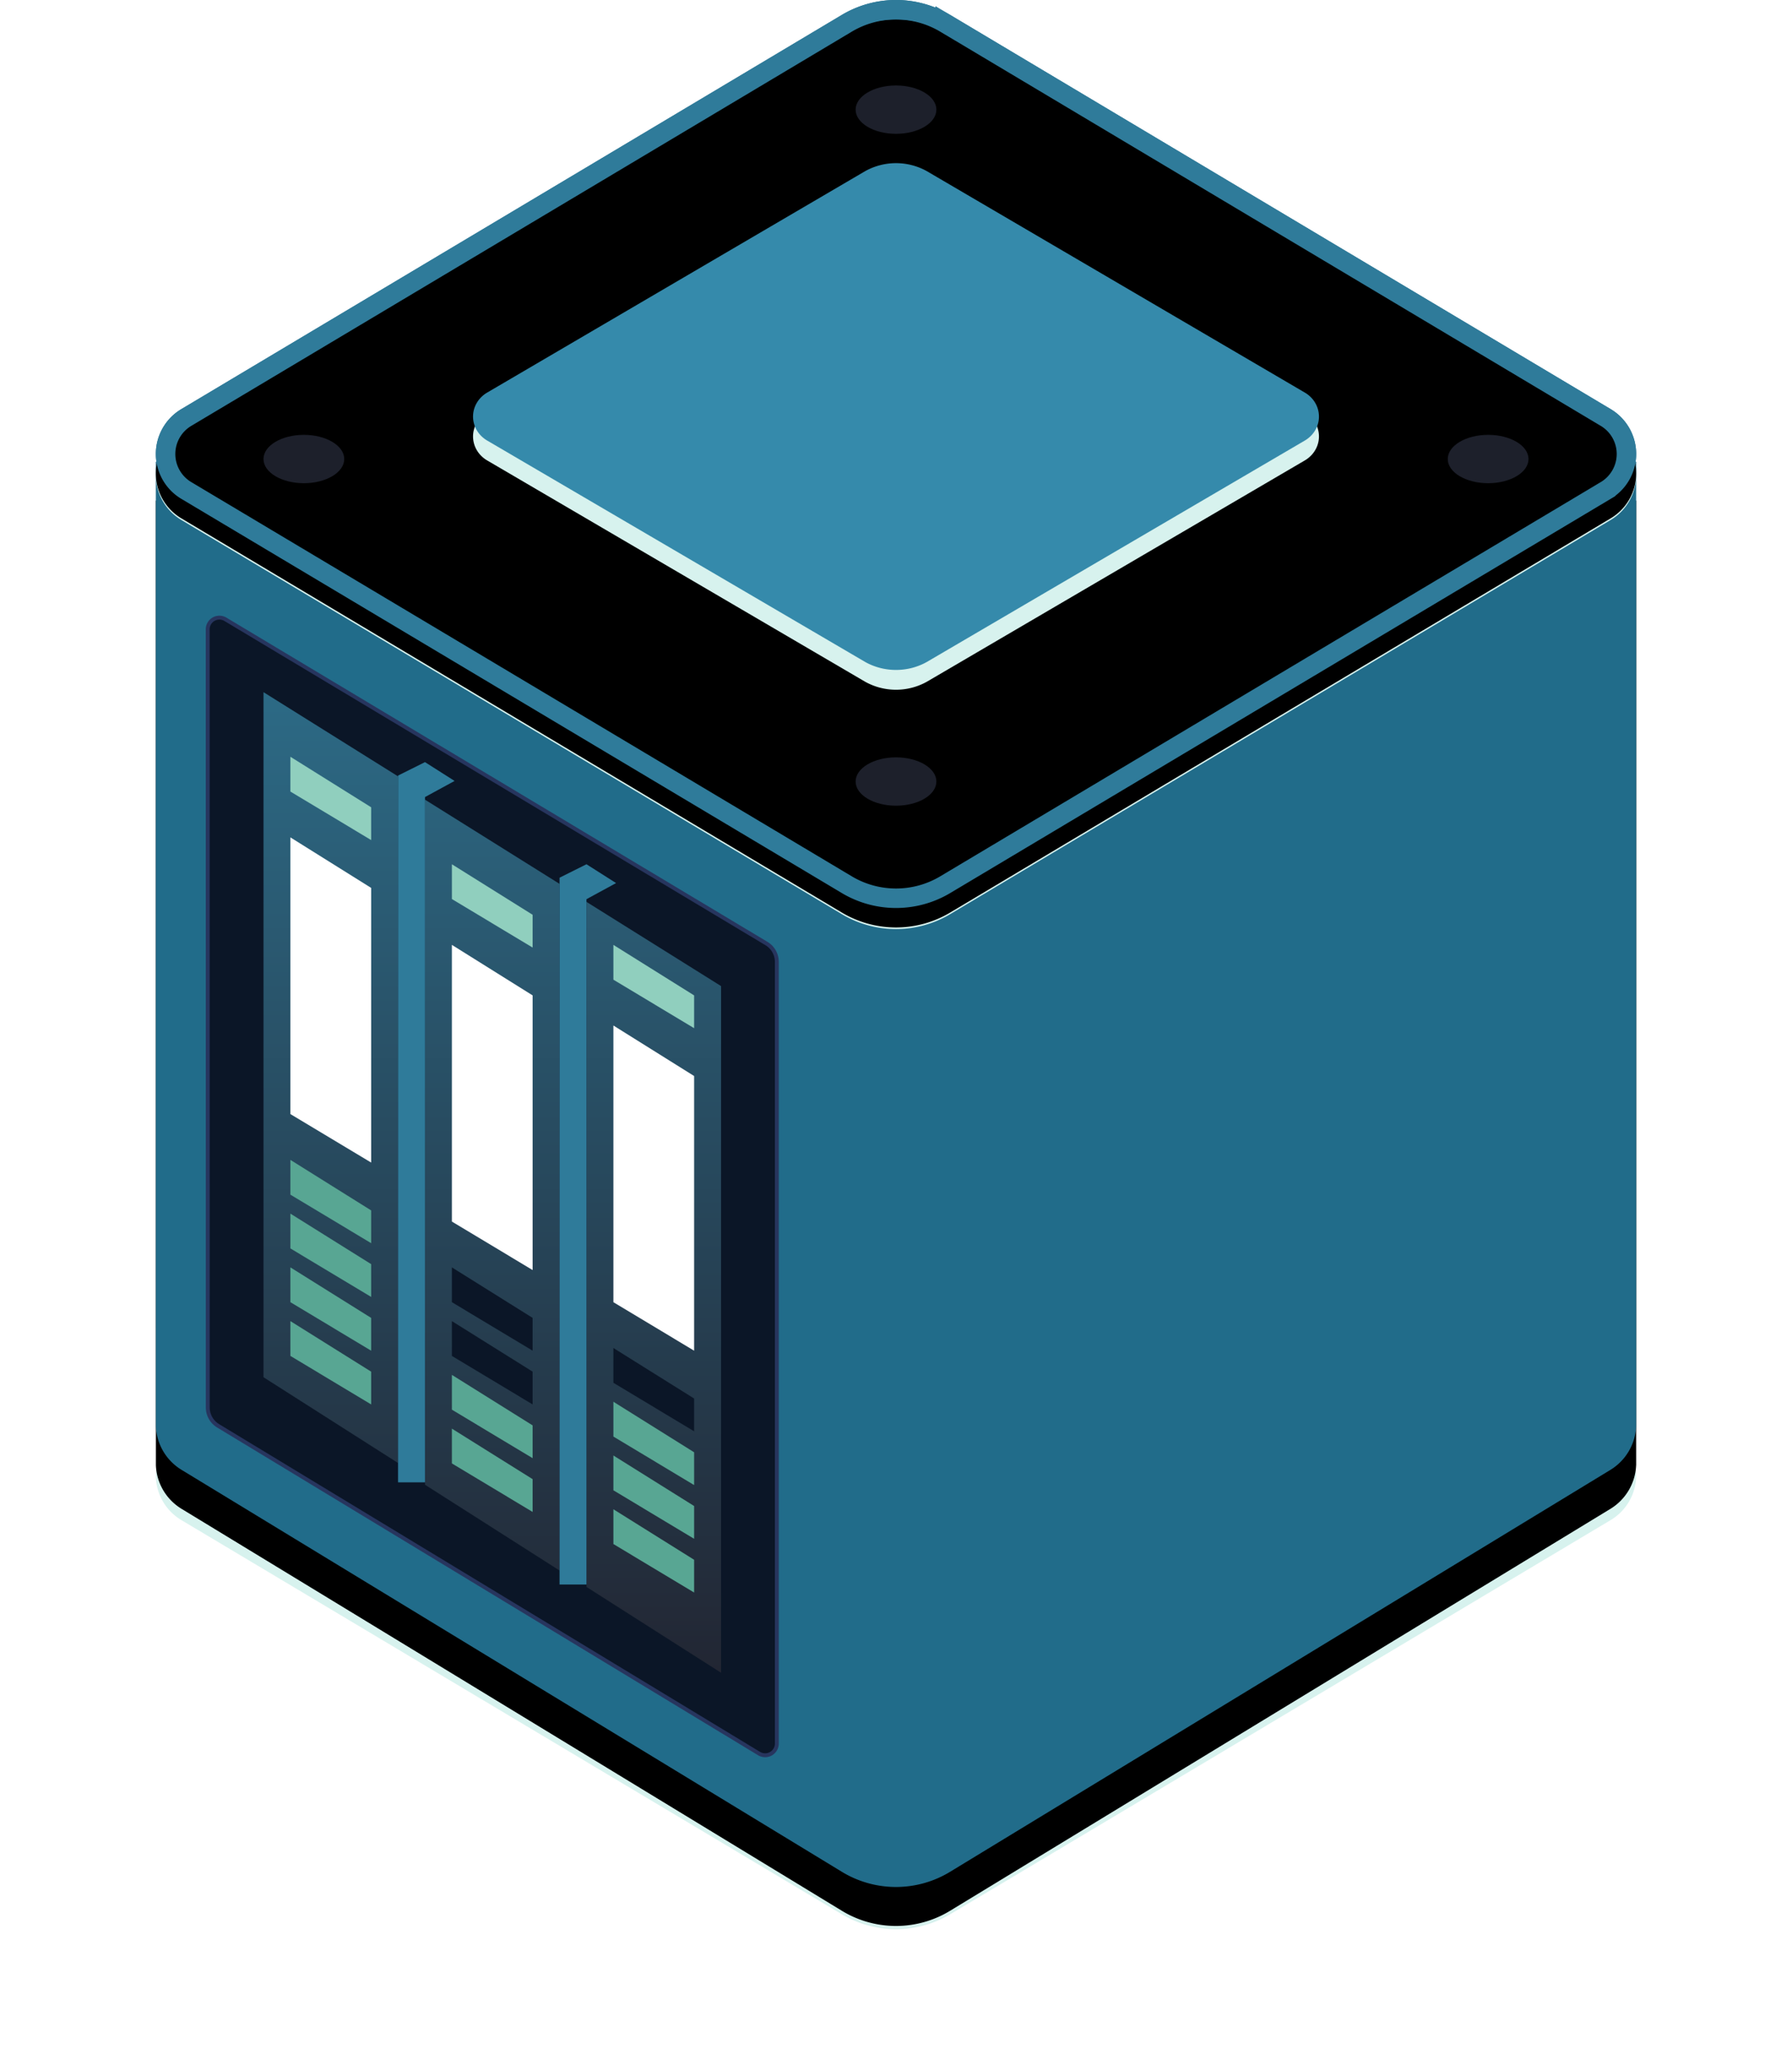 <svg xmlns="http://www.w3.org/2000/svg" xmlns:xlink="http://www.w3.org/1999/xlink" width="92" height="106" viewBox="0 0 92 106">
    <defs>
        <linearGradient id="a" x1="50%" x2="50%" y1="-25.316%" y2="100%">
            <stop offset="0%" stop-color="#90CFBE"/>
            <stop offset="100%" stop-color="#206871"/>
        </linearGradient>
        <path id="c" d="M75.998 73.202a2.758 2.758 0 0 1-1.31 2.232L40.781 96.066a5.342 5.342 0 0 1-5.564 0L1.313 75.434a2.746 2.746 0 0 1-1.31-2.232L0 23.697h76v49.505z"/>
        <filter id="b" width="134.2%" height="135.5%" x="-17.1%" y="-15%" filterUnits="objectBoundingBox">
            <feMorphology in="SourceAlpha" radius="1" result="shadowSpreadOuter1"/>
            <feOffset dy="2" in="shadowSpreadOuter1" result="shadowOffsetOuter1"/>
            <feGaussianBlur in="shadowOffsetOuter1" result="shadowBlurOuter1" stdDeviation="5"/>
            <feColorMatrix in="shadowBlurOuter1" values="0 0 0 0 0.129 0 0 0 0 0.424 0 0 0 0 0.541 0 0 0 0.1 0"/>
        </filter>
        <linearGradient id="d" x1="50%" x2="50%" y1="-25.316%" y2="100%">
            <stop offset="0%" stop-color="#2F7B9A"/>
            <stop offset="100%" stop-color="#222633"/>
        </linearGradient>
        <path id="e" d="M40.782.766l33.905 20.23a2.68 2.68 0 0 1 0 4.61L40.782 45.835a5.433 5.433 0 0 1-5.564 0L1.313 25.605a2.68 2.68 0 0 1 0-4.61L35.218.766a5.433 5.433 0 0 1 5.564 0z"/>
        <filter id="f" width="102.6%" height="104.3%" x="-1.3%" y="-2.1%" filterUnits="objectBoundingBox">
            <feGaussianBlur in="SourceAlpha" result="shadowBlurInner1" stdDeviation=".5"/>
            <feOffset dy="1" in="shadowBlurInner1" result="shadowOffsetInner1"/>
            <feComposite in="shadowOffsetInner1" in2="SourceAlpha" k2="-1" k3="1" operator="arithmetic" result="shadowInnerInner1"/>
            <feColorMatrix in="shadowInnerInner1" values="0 0 0 0 0 0 0 0 0 0 0 0 0 0 0 0 0 0 1 0"/>
        </filter>
    </defs>
    <g fill="none" fill-rule="evenodd" transform="translate(8)">
        <ellipse cx="64.255" cy="20.249" fill="#CCEAE5" rx="3.455" ry="2.069"/>
        <ellipse cx="13.127" cy="20.249" fill="#CCEAE5" rx="3.455" ry="2.069"/>
        <path fill="#0B1627" fill-rule="nonzero" stroke="#D7F2EE" d="M40.526 53.61a4.933 4.933 0 0 0-5.052 0L1.57 73.838a2.18 2.18 0 0 0 0 3.751l33.905 20.23a4.933 4.933 0 0 0 5.052 0L74.43 77.59a2.18 2.18 0 0 0 0-3.751l-33.905-20.23z"/>
        <path fill="url(#a)" fill-rule="nonzero" d="M39.59 21.202l19.374 11.345c.732.413.969 1.306.53 1.993-.13.205-.313.376-.53.499L39.59 46.384c-.979.552-2.201.552-3.18 0L17.036 35.039c-.732-.413-.969-1.305-.53-1.993.13-.205.313-.376.53-.499L36.41 21.202a3.258 3.258 0 0 1 3.18 0z"/>
        <g fill-rule="nonzero">
            <use fill="#000" filter="url(#b)" xlink:href="#c"/>
            <use fill="#216C8A" xlink:href="#c"/>
        </g>
        <path fill="#0B1627" fill-rule="nonzero" stroke="#27355E" stroke-width=".2" d="M30.97 90L3.197 73.178a1.1 1.1 0 0 1-.53-.94L2.664 32.3a.6.6 0 0 1 .908-.515l27.775 16.639a1.1 1.1 0 0 1 .535.943v40.12a.6.6 0 0 1-.911.513z"/>
        <path fill="url(#d)" fill-rule="nonzero" d="M17.964 48.748l-6.909-4.404V9.184l6.909 4.322zM9.673 43.23l-6.909-4.403V3.667l6.909 4.322zM26.255 53.994l-6.909-4.404V14.43l6.909 4.322z" transform="translate(2.764 31.858)"/>
        <path fill="#90CFBE" fill-rule="nonzero" d="M27.636 52.771l-4.145-2.49v-1.786l4.145 2.593z"/>
        <path fill="#0B1627" fill-rule="nonzero" d="M27.636 73.46l-4.145-2.49v-1.785l4.145 2.593z"/>
        <path fill="#58A693" fill-rule="nonzero" d="M27.636 76.22l-4.145-2.49v-1.787l4.145 2.594zM27.636 78.978l-4.145-2.49v-1.786l4.145 2.593zM27.636 81.736l-4.145-2.49v-1.785l4.145 2.593z"/>
        <path fill="#FFF" fill-rule="nonzero" d="M27.636 69.323l-4.145-2.49v-14.2l4.145 2.593z"/>
        <path fill="#90CFBE" fill-rule="nonzero" d="M19.345 48.633l-4.145-2.49v-1.786l4.145 2.593z"/>
        <path fill="#0B1627" fill-rule="nonzero" d="M19.345 69.323l-4.145-2.49v-1.786l4.145 2.593zM19.345 72.081l-4.145-2.49v-1.786l4.145 2.594z"/>
        <path fill="#58A693" fill-rule="nonzero" d="M19.345 74.84L15.2 72.35v-1.786l4.145 2.593zM19.345 77.599l-4.145-2.49v-1.786l4.145 2.593z"/>
        <path fill="#FFF" fill-rule="nonzero" d="M19.345 65.185l-4.145-2.49v-14.2l4.145 2.593z"/>
        <path fill="#90CFBE" fill-rule="nonzero" d="M11.055 43.116l-4.146-2.49V38.84l4.146 2.593z"/>
        <path fill="#58A693" fill-rule="nonzero" d="M11.055 63.805l-4.146-2.49V59.53l4.146 2.593zM11.055 66.564l-4.146-2.49v-1.786l4.146 2.593zM11.055 69.323l-4.146-2.49v-1.786l4.146 2.593zM11.055 72.081l-4.146-2.49v-1.786l4.146 2.594z"/>
        <path fill="#FFF" fill-rule="nonzero" d="M11.055 59.668l-4.146-2.49v-14.2l4.146 2.593z"/>
        <path fill="#2F7B9A" d="M12.436 39.805l1.382-.69 1.52.966-1.52.828V76.08h-1.382zM20.727 45.047l1.382-.69 1.52.966-1.52.827v35.173h-1.382z"/>
        <path fill="#D7F2EE" fill-rule="nonzero" d="M40.782 1.85l33.905 20.23a2.68 2.68 0 0 1 0 4.61L40.782 46.918a5.433 5.433 0 0 1-5.564 0L1.313 26.689a2.68 2.68 0 0 1 0-4.61L35.218 1.85a5.433 5.433 0 0 1 5.564 0z"/>
        <g fill-rule="nonzero">
            <use fill="#216C8A" xlink:href="#e"/>
            <use fill="#000" filter="url(#f)" xlink:href="#e"/>
            <path stroke="#2F7B9A" stroke-linejoin="square" d="M40.526 1.196a4.933 4.933 0 0 0-5.052 0L1.57 21.425a2.18 2.18 0 0 0 0 3.751l33.905 20.23a4.933 4.933 0 0 0 5.052 0l33.905-20.23a2.18 2.18 0 0 0 0-3.751L40.526 1.195z"/>
        </g>
        <path fill="#D7F2EE" fill-rule="nonzero" d="M39.59 9.814l19.374 11.34c.732.413.969 1.305.53 1.993-.13.204-.313.376-.53.498L39.59 34.986a3.26 3.26 0 0 1-3.18 0l-19.374-11.34c-.732-.413-.969-1.305-.53-1.993.13-.204.313-.376.53-.498L36.41 9.814a3.26 3.26 0 0 1 3.18 0z"/>
        <ellipse cx="38" cy="5.628" fill="#1D202B" rx="2.073" ry="1.241"/>
        <ellipse cx="68.4" cy="23.559" fill="#1D202B" rx="2.073" ry="1.241"/>
        <ellipse cx="7.6" cy="23.559" fill="#1D202B" rx="2.073" ry="1.241"/>
        <ellipse cx="38" cy="40.111" fill="#1D202B" rx="2.073" ry="1.241"/>
        <path fill="#358AAB" fill-rule="nonzero" d="M39.59 8.788l19.374 11.346c.732.412.969 1.305.53 1.993-.13.204-.313.375-.53.498L39.59 33.97c-.979.552-2.201.552-3.18 0L17.036 22.625c-.732-.413-.969-1.305-.53-1.993.13-.205.313-.376.53-.498L36.41 8.788a3.258 3.258 0 0 1 3.18 0z"/>
    </g>
</svg>
